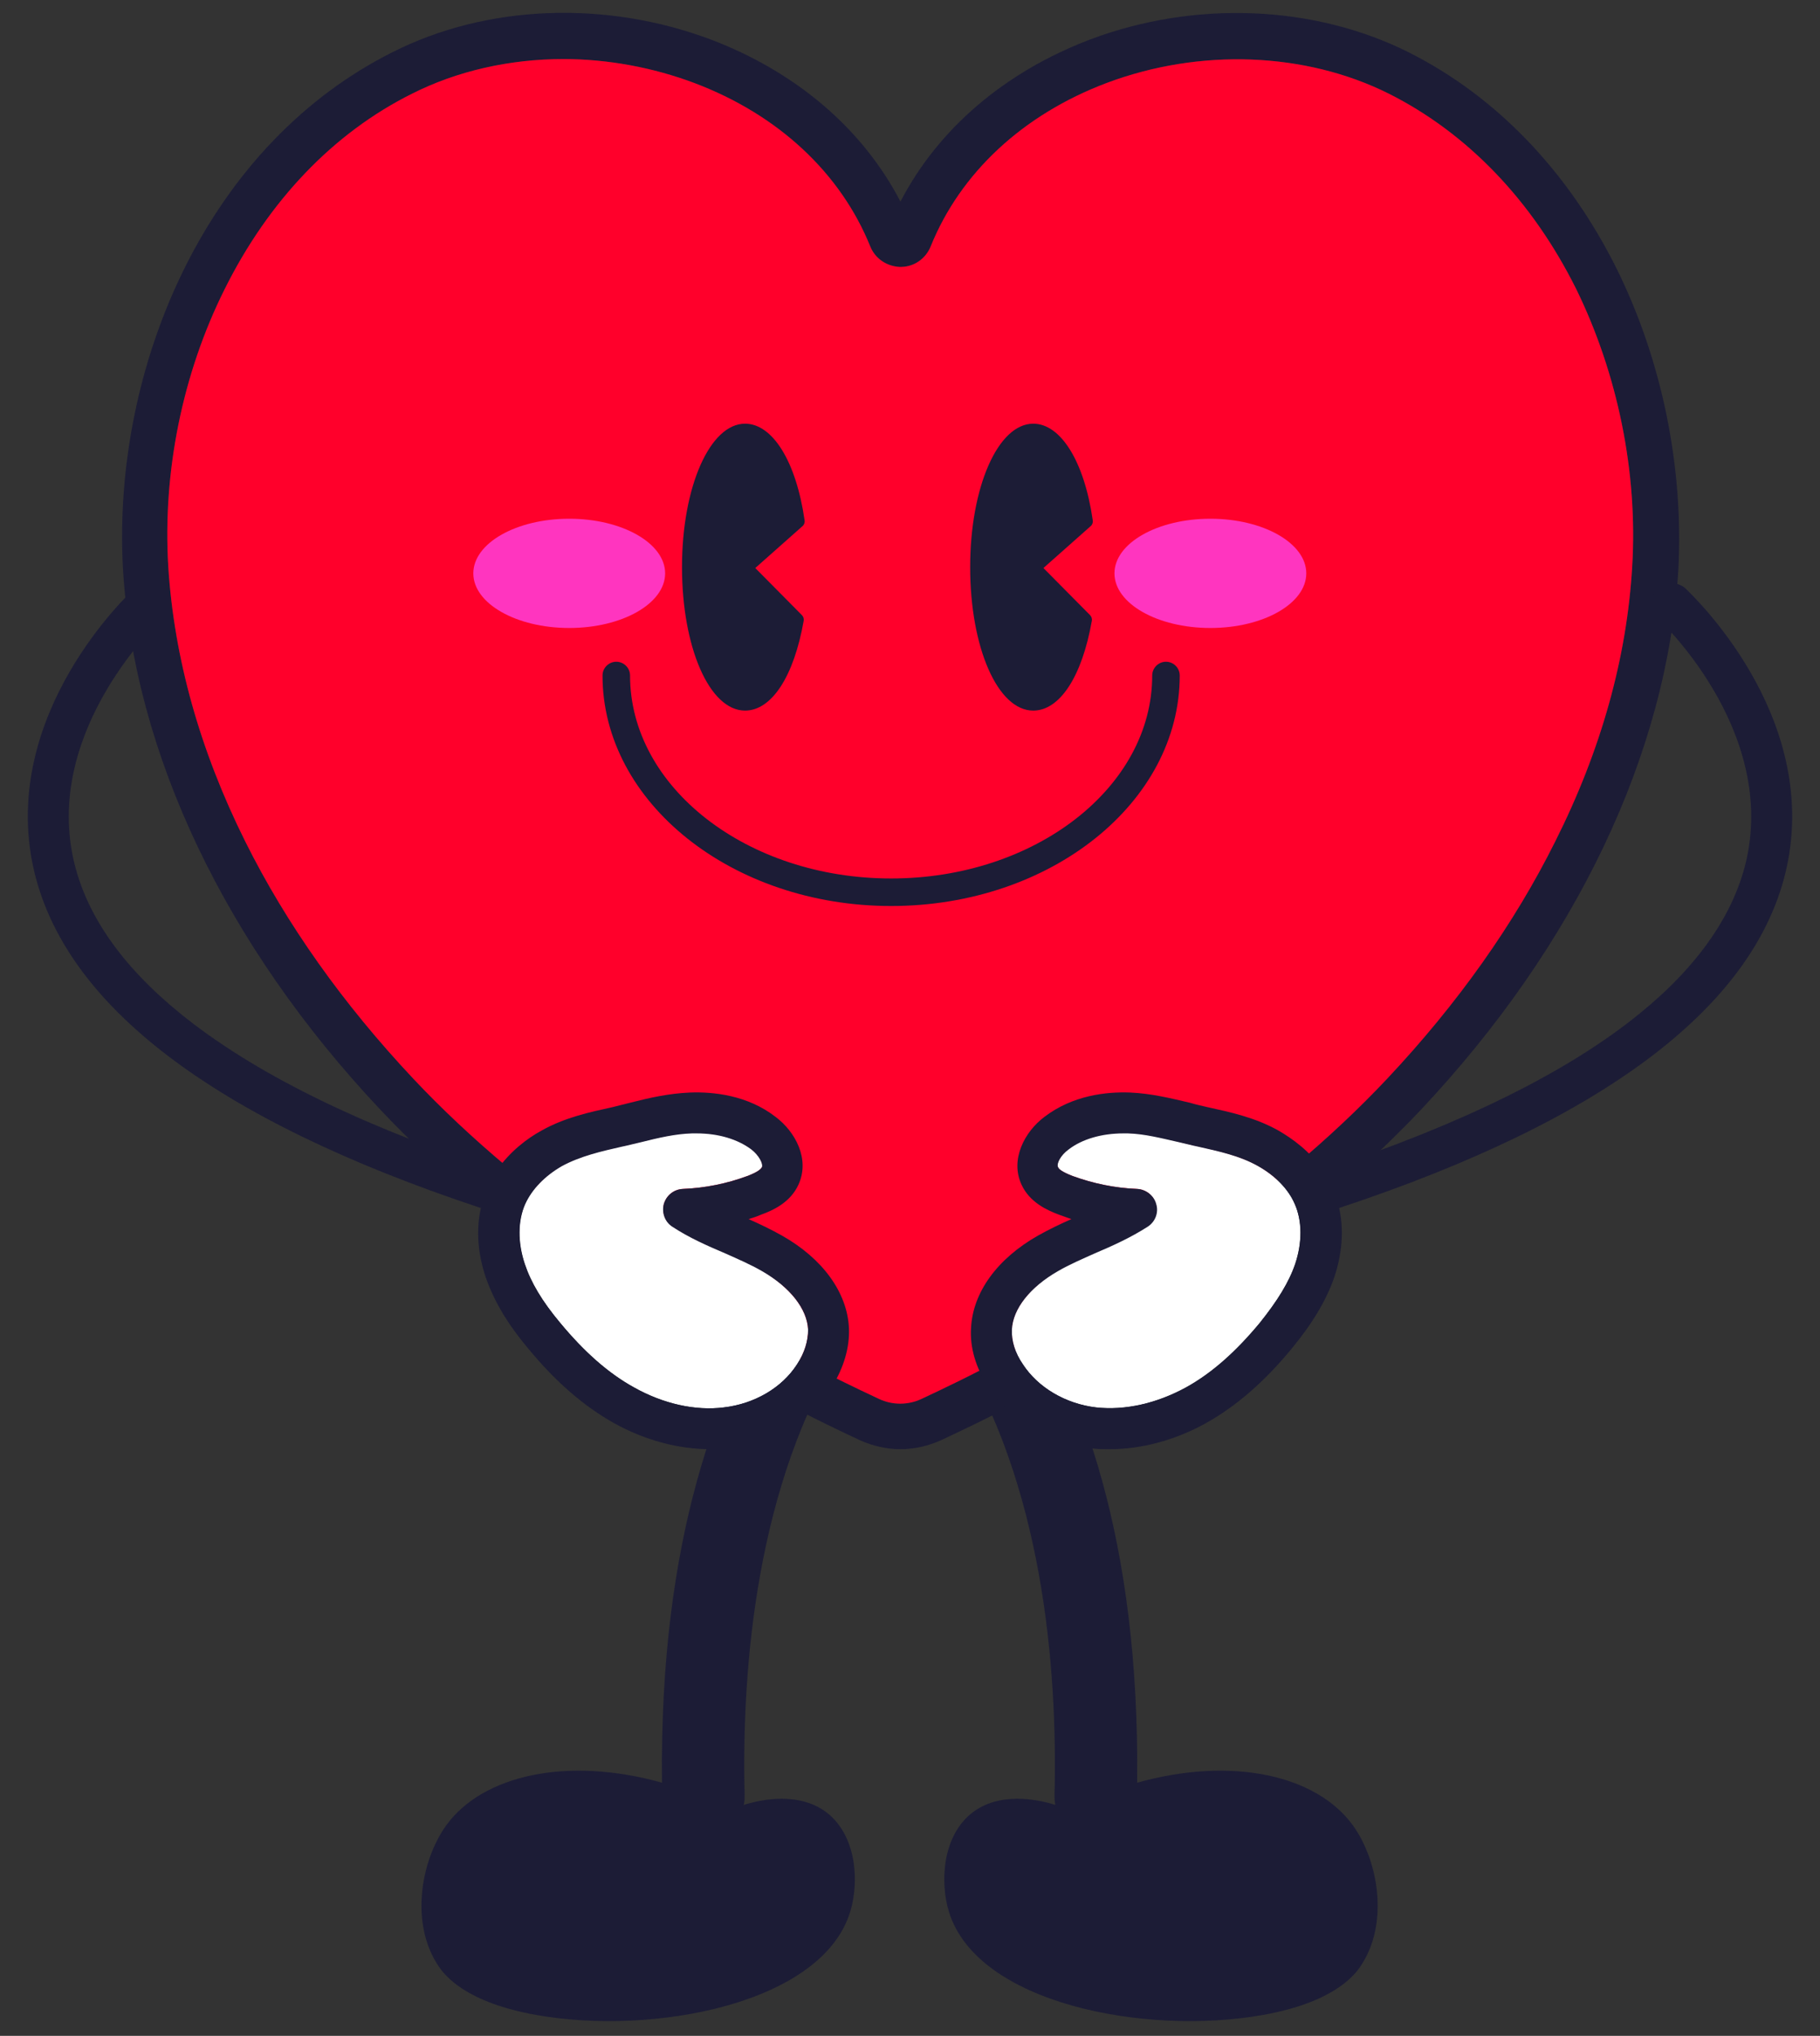 <?xml version="1.0" encoding="UTF-8"?>
<!DOCTYPE svg PUBLIC '-//W3C//DTD SVG 1.0//EN'
          'http://www.w3.org/TR/2001/REC-SVG-20010904/DTD/svg10.dtd'>
<svg height="458.4" preserveAspectRatio="xMidYMid meet" version="1.0" viewBox="45.1 24.2 409.9 458.4" width="409.9" xmlns="http://www.w3.org/2000/svg" xmlns:xlink="http://www.w3.org/1999/xlink" zoomAndPan="magnify"
><rect x="45.1" y="24.2" width="409.9" height="458.4" fill="#333333" stroke="none"/><g
  ><g id="change1_2"
    ><path d="M258.7,302.3L258.7,302.3l-8.4-16.5c-2.4,1.2-57.4,30-56.1,139.8c-21.4-6-40.4-1.7-48.6,9.6 c-5.7,7.9-8.3,22.2-1.6,31.9c1.4,2,6.1,8,21.9,10.8c26.3,4.7,64.4-2.5,70.7-23.3c2-6.6,1.5-16.9-5.2-22.2 c-6.2-4.8-14.6-3.1-18.8-1.8c0.2-0.7,0.2-1.4,0.2-2.2c-0.7-29,2.7-70,22.3-101.3C244.3,312.5,254.6,304.5,258.7,302.3z" fill="#1C1C36"
    /></g
    ><g id="change1_3"
    ><path d="M236.7,302.3L236.7,302.3l8.4-16.5c2.4,1.2,57.4,30,56.1,139.8c21.4-6,40.4-1.7,48.6,9.6 c5.7,7.9,8.3,22.2,1.6,31.9c-1.4,2-6.1,8-21.9,10.8c-26.3,4.7-64.4-2.5-70.7-23.3c-2-6.6-1.5-16.9,5.2-22.2 c6.2-4.8,14.6-3.1,18.8-1.8c-0.2-0.7-0.2-1.4-0.2-2.2c0.7-29-2.7-70-22.3-101.3C251.1,312.5,240.8,304.5,236.7,302.3z" fill="#1C1C36"
    /></g
    ><g id="change1_4"
    ><path d="M409.2,84.7c-10.9-21.9-27.1-38.8-46.8-48.7c-21.3-10.7-48.2-11.8-71.8-2.9c-19.2,7.3-34.2,20.1-42.7,36.5 c-8.5-16.4-23.5-29.2-42.7-36.5c-23.7-8.9-50.5-7.9-71.8,2.9c-19.7,9.9-35.9,26.7-46.8,48.7c-10.2,20.6-15.1,44.6-13.8,67.7 c2.5,41.4,23.1,84.7,58,121.7c26,27.6,64.4,54.1,108,74.4c2.9,1.3,6,2,9.1,2c3.1,0,6.2-0.7,9.1-2c43.7-20.3,82-46.8,108.1-74.4 c34.9-37.1,55.5-80.3,58-121.7C424.3,129.3,419.4,105.3,409.2,84.7z M412.7,151.8c-1.2,20.5-7,41.3-17.3,61.8 c-9.3,18.7-22.1,36.7-37.9,53.5c-25.1,26.7-62.4,52.3-104.9,72.1c-3,1.4-6.5,1.4-9.5,0c-42.5-19.8-79.8-45.4-104.9-72.1 c-15.8-16.8-28.6-34.8-37.9-53.5c-10.2-20.5-16-41.3-17.3-61.8c-1.3-21.3,3.2-43.5,12.7-62.5c9.9-19.9,24.5-35.2,42.2-44 c10.1-5.1,21.9-7.8,34.1-7.8c10,0,20.2,1.9,29.5,5.4c18.8,7.1,32.9,20.2,39.6,36.8c1.1,2.7,3.6,4.4,6.5,4.6l0.3,0.7l0.3-0.7 c2.9-0.1,5.4-1.9,6.5-4.6c6.7-16.6,20.8-29.7,39.6-36.8c21-7.9,44.8-7,63.6,2.4c17.7,8.9,32.3,24.1,42.2,44 C409.4,108.3,414,130.5,412.7,151.8z" fill="#1C1C36"
    /></g
    ><g id="change2_1"
    ><path d="M412.7,151.8c-1.2,20.5-7,41.3-17.3,61.8c-9.3,18.7-22.1,36.7-37.9,53.5c-25.1,26.7-62.4,52.3-104.9,72.1 c-3,1.4-6.5,1.4-9.5,0c-42.5-19.8-79.8-45.4-104.9-72.1c-15.8-16.8-28.6-34.8-37.9-53.5c-10.2-20.5-16-41.3-17.3-61.8 c-1.3-21.3,3.2-43.5,12.7-62.5c9.9-19.9,24.5-35.2,42.2-44c10.1-5.1,21.9-7.8,34.1-7.8c10,0,20.2,1.9,29.5,5.4 c18.8,7.1,32.9,20.2,39.6,36.8c1.1,2.7,3.6,4.4,6.5,4.6h0.6c2.9-0.1,5.4-1.9,6.5-4.6c6.7-16.6,20.8-29.7,39.6-36.8 c21-7.9,44.8-7,63.6,2.4c17.7,8.9,32.3,24.1,42.2,44C409.4,108.3,414,130.5,412.7,151.8z" fill="#FF002B"
    /></g
    ><g id="change1_5"
    ><path d="M215.2,152.1l10.6-9.4c0.4-0.3,0.6-0.9,0.5-1.4c-1.9-13.2-7.2-21.7-13.4-21.7c-7.9,0-14.2,14.2-14.2,32.3 c0,18.1,6.2,32.3,14.2,32.3c6,0,11-7.7,13.2-20.2c0.1-0.5-0.1-1-0.4-1.3L215.2,152.1z" fill="#1C1C36"
    /></g
    ><g id="change1_6"
    ><path d="M280.1,152.1l10.6-9.4c0.4-0.3,0.6-0.9,0.5-1.4c-1.9-13.2-7.2-21.7-13.4-21.7c-7.9,0-14.2,14.2-14.2,32.3 c0,18.1,6.2,32.3,14.2,32.3c6,0,11-7.7,13.2-20.2c0.1-0.5-0.1-1-0.4-1.3L280.1,152.1z" fill="#1C1C36"
    /></g
    ><g
    ><g id="change1_7"
      ><path d="M245.8,228.2c-35.8,0-65-23.3-65-51.9c0-1.7,1.4-3.1,3.1-3.1c1.7,0,3.1,1.4,3.1,3.1 c0,25.2,26.4,45.7,58.8,45.7s58.8-20.5,58.8-45.7c0-1.7,1.4-3.1,3.1-3.1s3.1,1.4,3.1,3.1C310.8,204.9,281.7,228.2,245.8,228.2z" fill="#1C1C36"
      /></g
    ></g
    ><g
    ><g id="change3_2"
      ><ellipse cx="173.3" cy="153.3" fill="#FF35BF" rx="21.6" ry="12.3"
      /></g
    ></g
    ><g
    ><g id="change3_1"
      ><ellipse cx="317.7" cy="153.3" fill="#FF35BF" rx="21.6" ry="12.3"
      /></g
    ></g
    ><g
    ><g
      ><g id="change4_4"
        ><path d="M224.6,331.4c-3.4,5.3-9.6,8.9-16.5,9.7c-6.4,0.8-13.6-0.8-20.2-4.5c-5.8-3.2-11.2-8-16.6-14.5 c-4.1-4.9-6.6-9.1-8-13.3c-1.6-4.8-1.6-9.7,0.1-13.5c1.5-3.3,4.4-6.3,8.2-8.5c4.2-2.3,9.1-3.4,13.5-4.4c1.5-0.3,2.9-0.7,4.3-1 c4-1,7.8-1.9,11.6-2c0.3,0,0.7,0,1,0c4.9,0,9.2,1.3,12.3,3.6c1.8,1.4,2.7,3.3,2.4,4c-0.2,0.4-0.9,1.1-3.3,2 c-4.6,1.7-9.5,2.7-14.5,2.9c-2,0.1-3.7,1.4-4.3,3.4c-0.5,1.9,0.2,4,1.9,5.1c3.8,2.5,7.9,4.3,11.9,6c2.9,1.3,5.7,2.5,8.3,4 c6.3,3.6,10.2,8.5,10.4,13.2C227.1,326.1,226.3,328.8,224.6,331.4z" fill="#FFF"
        /></g
        ><g id="change4_1"
        ><path d="M227,323.6c0.1,2.4-0.7,5.2-2.4,7.7c-3.4,5.3-9.6,8.9-16.5,9.7c-6.4,0.8-13.6-0.8-20.2-4.5 c-5.8-3.2-11.2-8-16.6-14.5c-4.1-4.9-6.6-9.1-8-13.3c-1.6-4.8-1.6-9.7,0.1-13.5c1.5-3.3,4.4-6.3,8.2-8.5 c4.2-2.3,9.1-3.4,13.5-4.4c1.5-0.3,2.9-0.7,4.3-1c4-1,7.8-1.9,11.6-2c0.3,0,0.7,0,1,0c4.9,0,9.2,1.3,12.3,3.6 c1.8,1.4,2.7,3.3,2.4,4c-0.2,0.4-0.9,1.1-3.3,2c-4.6,1.7-9.5,2.7-14.5,2.9c-2,0.1-3.7,1.4-4.3,3.4c-0.5,1.9,0.2,4,1.9,5.1 c3.8,2.5,7.9,4.3,11.9,6c2.9,1.3,5.7,2.5,8.3,4C222.9,314,226.8,318.9,227,323.6z" fill="#FFF"
        /></g
      ></g
      ><g id="change1_1"
      ><path d="M236.3,323.2c-0.4-8-5.9-15.6-15.1-20.8c-2.5-1.4-5-2.6-7.5-3.7c1-0.3,1.9-0.6,2.8-1 c2.8-1,6.6-2.8,8.4-6.7c2.7-5.8-0.7-12-5.1-15.3c-6.3-4.9-14-5.7-19.3-5.5c-4.8,0.2-9.2,1.2-13.5,2.3c-1.3,0.3-2.7,0.7-4,1 c-5,1.1-10.7,2.3-16,5.3c-3.1,1.7-7,4.6-10,8.9c-31.1-10.2-55.1-22.1-71.3-35.3c-13.3-10.8-21.4-22.5-24.1-34.9 c-6.4-29.4,19.7-53.7,20-54c1.9-1.7,2-4.7,0.3-6.5c-1.7-1.9-4.7-2-6.5-0.3c-1.2,1.1-30.3,28.2-22.8,62.8 c6.8,31,40.7,56.8,100.8,76.7c-1.1,4.9-0.7,10.3,1.1,15.6c1.8,5.2,4.8,10.4,9.7,16.2c6.1,7.4,12.5,12.9,19.3,16.7 c6.9,3.8,14.4,5.8,21.5,5.8c1.4,0,2.9-0.1,4.3-0.2c9.7-1.1,18.4-6.4,23.2-13.9C235.1,332.2,236.5,327.6,236.3,323.2z M224.6,331.4 c-3.4,5.3-9.6,8.9-16.5,9.7c-6.4,0.8-13.6-0.8-20.2-4.5c-5.8-3.2-11.2-8-16.6-14.5c-4.1-4.9-6.6-9.1-8-13.3 c-1.6-4.8-1.6-9.7,0.1-13.5c1.5-3.3,4.4-6.3,8.2-8.5c4.2-2.3,9.1-3.4,13.5-4.4c1.5-0.3,2.9-0.7,4.3-1c4-1,7.8-1.9,11.6-2 c0.3,0,0.7,0,1,0c4.9,0,9.2,1.3,12.3,3.6c1.8,1.4,2.7,3.3,2.4,4c-0.2,0.4-0.9,1.1-3.3,2c-4.6,1.7-9.5,2.7-14.5,2.9 c-2,0.1-3.7,1.4-4.3,3.4c-0.5,1.9,0.2,4,1.9,5.1c3.8,2.5,7.9,4.3,11.9,6c2.9,1.3,5.7,2.5,8.3,4c6.3,3.6,10.2,8.5,10.4,13.2 C227.1,326.1,226.3,328.8,224.6,331.4z" fill="#1C1C36"
      /></g
    ></g
    ><g
    ><g
      ><g id="change4_2"
        ><path d="M273,323.6c0.2-4.7,4.1-9.6,10.4-13.2c2.6-1.5,5.4-2.7,8.3-4c4-1.7,8-3.5,11.9-6 c1.7-1.1,2.5-3.2,1.9-5.1c-0.5-1.9-2.3-3.3-4.3-3.4c-5-0.2-9.8-1.2-14.5-2.9c-2.3-0.9-3.1-1.5-3.3-2c-0.4-0.8,0.6-2.7,2.4-4 c3-2.3,7.4-3.6,12.3-3.6c0.3,0,0.7,0,1,0c3.8,0.1,7.6,1.1,11.6,2c1.4,0.3,2.8,0.7,4.3,1c4.4,1,9.3,2,13.5,4.4 c3.9,2.2,6.8,5.2,8.2,8.5c1.7,3.8,1.7,8.7,0.1,13.5c-1.4,4.1-4,8.3-8,13.3c-5.4,6.5-10.8,11.3-16.6,14.5 c-6.6,3.6-13.7,5.2-20.2,4.5c-6.9-0.8-13.1-4.5-16.5-9.7C273.7,328.8,272.9,326.1,273,323.6z" fill="#FFF"
        /></g
        ><g id="change4_3"
        ><path d="M273,323.6c-0.1,2.4,0.7,5.2,2.4,7.7c3.4,5.3,9.6,8.9,16.5,9.7c6.4,0.8,13.6-0.8,20.2-4.5 c5.8-3.2,11.2-8,16.6-14.5c4.1-4.9,6.6-9.1,8-13.3c1.6-4.8,1.6-9.7-0.1-13.5c-1.5-3.3-4.4-6.3-8.2-8.5 c-4.2-2.3-9.1-3.4-13.5-4.4c-1.5-0.3-2.9-0.7-4.3-1c-4-1-7.8-1.9-11.6-2c-0.3,0-0.7,0-1,0c-4.9,0-9.2,1.3-12.3,3.6 c-1.8,1.4-2.7,3.3-2.4,4c0.2,0.4,0.9,1.1,3.3,2c4.6,1.7,9.5,2.7,14.5,2.9c2,0.1,3.7,1.4,4.3,3.4c0.5,1.9-0.2,4-1.9,5.1 c-3.8,2.5-7.9,4.3-11.9,6c-2.9,1.3-5.7,2.5-8.3,4C277.1,314,273.2,318.9,273,323.6z" fill="#FFF"
        /></g
      ></g
      ><g id="change1_8"
      ><path d="M267.6,336.4c4.9,7.6,13.6,12.8,23.2,13.9c1.4,0.2,2.8,0.2,4.3,0.2c7.1,0,14.6-2,21.5-5.8 c6.8-3.8,13.1-9.2,19.3-16.7c4.8-5.8,7.9-11,9.7-16.2c1.8-5.3,2.2-10.8,1.1-15.6c60.1-19.9,94-45.7,100.8-76.7 c7.5-34.5-21.6-61.6-22.8-62.8c-1.9-1.7-4.8-1.6-6.5,0.3c-1.7,1.9-1.6,4.8,0.3,6.5c0.3,0.2,26.4,24.6,20,54 c-2.7,12.3-10.8,24.1-24.1,34.9c-16.2,13.2-40.2,25-71.3,35.3c-3-4.3-6.9-7.1-10-8.9c-5.3-3-11-4.2-16-5.3c-1.3-0.3-2.7-0.6-4-1 c-4.3-1-8.7-2.1-13.5-2.3c-5.3-0.2-12.9,0.6-19.3,5.5c-4.4,3.3-7.8,9.6-5.1,15.3c1.8,3.9,5.7,5.7,8.4,6.7c0.9,0.3,1.9,0.7,2.8,1 c-2.5,1.1-5,2.3-7.5,3.7c-9.2,5.2-14.7,12.8-15.1,20.8C263.5,327.6,264.9,332.2,267.6,336.4z M273,323.6 c0.2-4.7,4.1-9.6,10.4-13.2c2.6-1.5,5.4-2.7,8.3-4c4-1.7,8-3.5,11.9-6c1.7-1.1,2.5-3.2,1.9-5.1c-0.5-1.9-2.3-3.3-4.3-3.4 c-5-0.2-9.8-1.2-14.5-2.9c-2.3-0.9-3.1-1.5-3.3-2c-0.4-0.8,0.6-2.7,2.4-4c3-2.3,7.4-3.6,12.3-3.6c0.3,0,0.7,0,1,0 c3.8,0.1,7.6,1.1,11.6,2c1.4,0.3,2.8,0.7,4.3,1c4.4,1,9.3,2,13.5,4.4c3.9,2.2,6.8,5.2,8.2,8.5c1.7,3.8,1.7,8.7,0.1,13.5 c-1.4,4.1-4,8.3-8,13.3c-5.4,6.5-10.8,11.3-16.6,14.5c-6.6,3.6-13.7,5.2-20.2,4.5c-6.9-0.8-13.1-4.5-16.5-9.7 C273.7,328.8,272.9,326.1,273,323.6z" fill="#1C1C36"
      /></g
    ></g
  ></g
></svg
>
